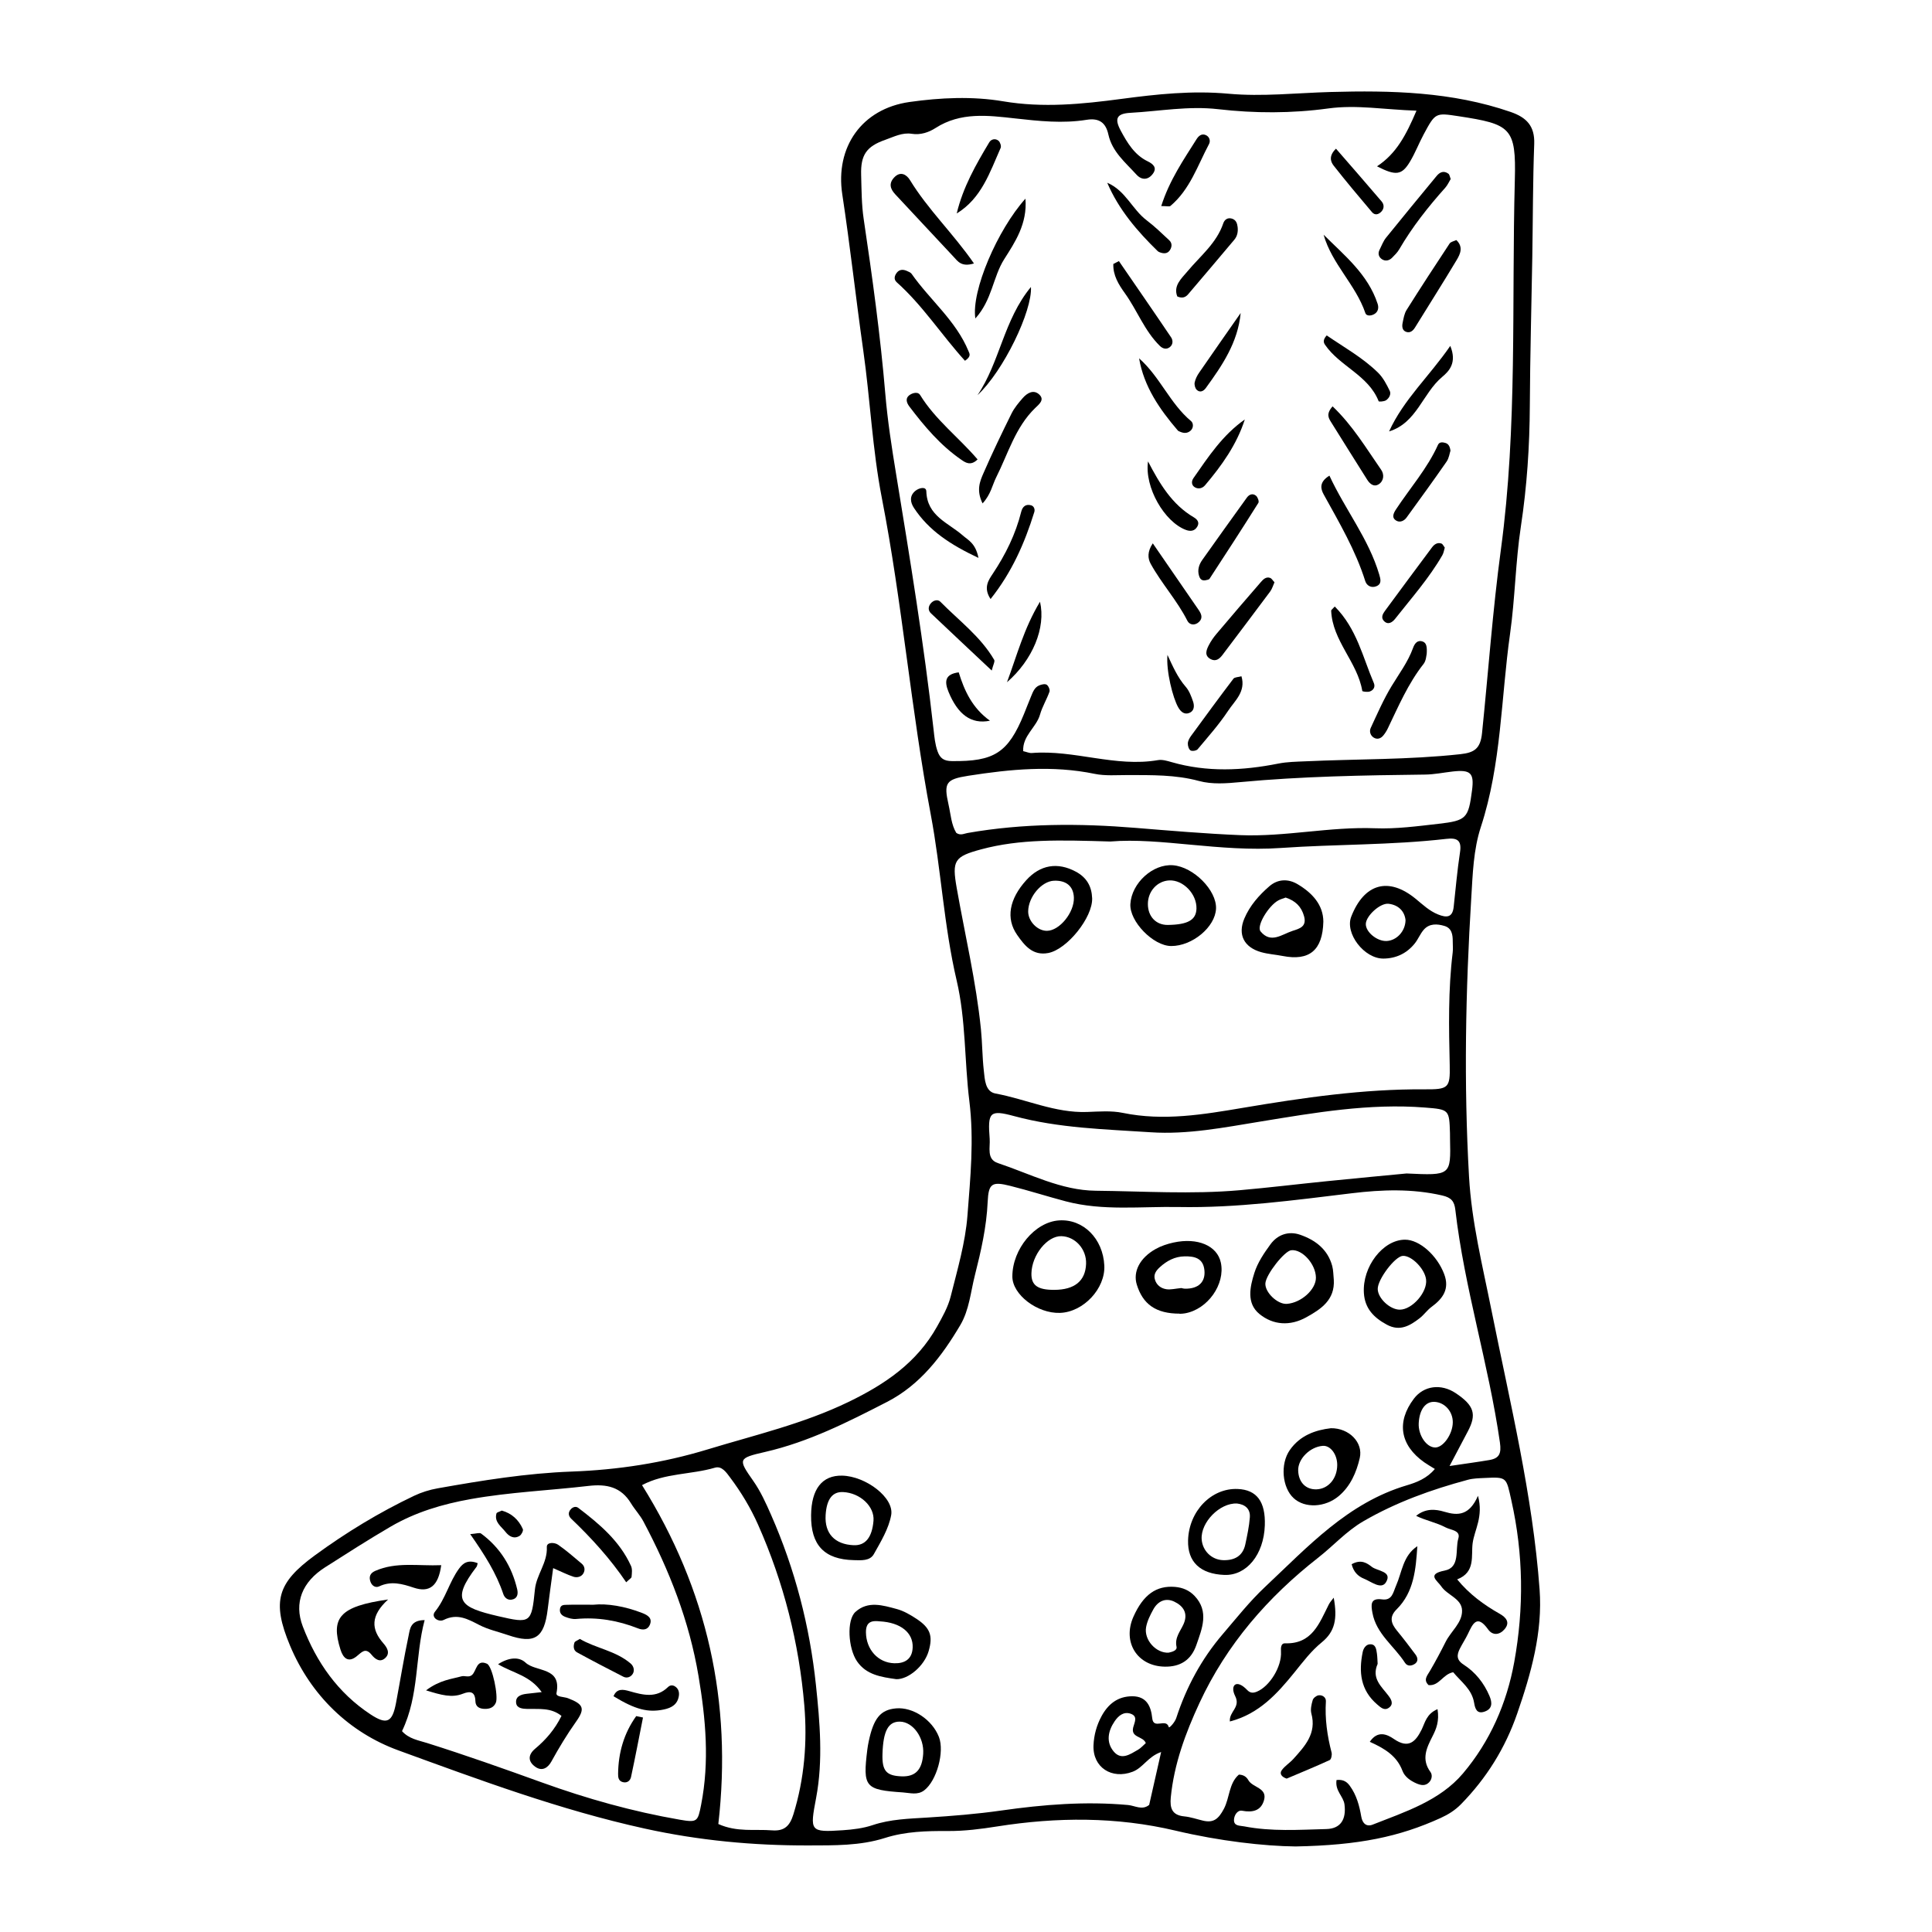 <?xml version="1.0" encoding="UTF-8"?>
<!-- The Best Svg Icon site in the world: iconSvg.co, Visit us! https://iconsvg.co -->
<svg fill="#000000" width="800px" height="800px" version="1.1" viewBox="144 144 512 512" xmlns="http://www.w3.org/2000/svg">
 <g>
  <path d="m487.34 633.33c-8.285-0.086-20.113-1.418-31.801-4.188-15.656-3.707-31.438-3.617-47.246-1.121-4.352 0.688-8.684 1.246-13.102 1.219-5.613-0.035-11.227 0.109-16.648 1.832-6.625 2.102-13.441 1.969-20.277 1.988-14.637 0.043-29.066-1.312-43.406-4.469-22.406-4.93-43.859-12.918-65.281-20.723-12.984-4.731-23.18-14.551-28.707-27.738-4.945-11.801-3.301-16.723 6.562-23.938 8.266-6.047 17.031-11.379 26.301-15.789 1.957-0.93 4.109-1.602 6.242-1.98 11.773-2.09 23.559-4.008 35.559-4.445 12.203-0.445 24.242-2.293 35.953-5.859 12.566-3.828 25.367-6.785 37.355-12.582 9.73-4.703 18.148-10.422 23.488-19.988 1.418-2.543 2.91-5.176 3.606-7.957 1.773-7.094 3.894-14.234 4.449-21.465 0.773-10.055 1.777-20.062 0.5-30.355-1.312-10.586-0.898-21.434-3.359-31.926-3.402-14.516-4.121-29.445-6.871-44.02-5.25-27.805-7.539-56.043-12.949-83.805-2.527-12.965-3.086-26.172-4.938-39.188-1.957-13.762-3.461-27.582-5.555-41.324-1.91-12.535 5.176-22.688 17.812-24.48 8.215-1.164 16.695-1.555 24.809-0.184 10.609 1.793 20.949 0.75 31.332-0.633 9.453-1.258 18.77-2.258 28.402-1.375 8.93 0.816 18.004-0.203 27.008-0.457 16.074-0.449 32.219-0.078 47.75 5.285 4.215 1.453 6.434 3.719 6.258 8.484-0.371 9.961-0.344 19.934-0.508 29.902-0.219 13.145-0.59 26.289-0.656 39.434-0.055 10.75-0.754 21.391-2.375 32.055-1.426 9.383-1.527 18.953-2.859 28.391-2.414 17.098-2.285 34.559-7.742 51.219-1.984 6.062-2.152 12.465-2.543 18.812-1.512 24.609-1.992 49.207-0.594 73.848 0.684 12.027 3.582 23.605 5.926 35.312 4.93 24.59 10.938 49.023 12.777 74.113 0.828 11.301-2.246 22.234-5.949 32.914-3.164 9.129-8.109 17.062-14.863 23.969-1.609 1.645-3.43 2.762-5.391 3.656-10.949 4.988-21.648 7.238-38.469 7.555zm32.039-460c-8.398-0.266-15.859-1.621-23.359-0.59-9.734 1.332-19.531 1.309-29.164 0.199-7.941-0.914-15.551 0.535-23.297 0.961-3.684 0.203-4.254 1.566-2.547 4.734 1.738 3.231 3.644 6.426 7.121 8.109 1.59 0.77 2.527 1.762 1.387 3.309-1.195 1.625-2.906 1.812-4.359 0.211-2.918-3.219-6.414-6.023-7.43-10.617-0.668-3.035-2.328-4.453-5.785-3.894-6.309 1.02-12.617 0.336-18.957-0.371-7.141-0.793-14.402-1.742-21.074 2.551-1.754 1.129-3.953 1.898-6.281 1.527-2.539-0.402-4.785 0.812-7.055 1.605-4.973 1.738-6.519 4.031-6.367 9.277 0.113 3.898 0.102 7.836 0.672 11.676 2.293 15.414 4.426 30.836 5.734 46.375 0.594 7.039 1.68 14.047 2.824 21.023 3.703 22.602 7.418 45.195 9.969 67.965 0.219 1.945 0.383 3.848 1.051 5.723 0.672 1.887 1.707 2.57 3.766 2.594 11.246 0.145 14.934-2.188 19.137-12.469 0.645-1.574 1.25-3.168 1.902-4.738 0.465-1.125 0.906-2.332 2.121-2.844 0.609-0.258 1.527-0.477 1.988-0.191 0.473 0.293 0.926 1.344 0.75 1.84-0.723 2.059-1.914 3.969-2.504 6.059-0.969 3.438-4.703 5.637-4.461 9.711 0.914 0.207 1.621 0.547 2.293 0.492 11.227-0.902 22.133 3.832 33.426 1.883 1.137-0.195 2.434 0.195 3.598 0.531 9.391 2.707 18.812 2.269 28.262 0.391 2.398-0.477 4.824-0.496 7.266-0.609 13.645-0.633 27.324-0.391 40.938-1.879 3.731-0.406 5.379-1.41 5.809-5.586 1.668-16.23 2.82-32.547 5.004-48.688 4.406-32.555 2.82-65.258 3.688-97.891 0.371-13.879-1.066-14.801-14.926-16.914-6.106-0.93-6.133-0.945-9.25 4.856-1.266 2.359-2.227 4.891-3.602 7.18-2.156 3.598-3.719 3.832-8.742 1.246 5.086-3.34 7.676-8.207 10.457-14.746zm8.766 359.18c4.301-0.641 7.426-1.055 10.531-1.582 2.664-0.449 3.234-1.727 2.82-4.633-2.969-20.758-9.406-40.844-11.82-61.695-0.258-2.234-1.07-3.234-3.465-3.785-7.988-1.84-15.965-1.559-23.973-0.59-15.242 1.84-30.48 3.934-45.867 3.648-9.969-0.188-20.047 1.094-29.891-1.496-4.941-1.301-9.809-2.871-14.762-4.109-4.828-1.211-5.754-0.668-5.977 4.238-0.297 6.648-1.766 13.066-3.383 19.434-1.129 4.441-1.488 9.188-3.871 13.223-4.887 8.266-10.676 15.867-19.402 20.352-10.379 5.34-20.809 10.629-32.344 13.27-7.168 1.641-7.184 1.883-3.152 7.621 1.984 2.828 3.371 5.91 4.75 9.043 6.336 14.398 10.246 29.5 11.887 45.059 1.043 9.895 1.926 19.98 0.062 29.898-1.68 8.926-1.723 9.203 7.066 8.625 2.66-0.176 5.402-0.512 7.91-1.355 4.727-1.586 9.625-1.699 14.461-2.004 6.578-0.414 13.113-0.934 19.652-1.867 11.125-1.59 22.309-2.481 33.574-1.457 1.812 0.164 3.734 1.488 5.59-0.035 1.012-4.469 2.019-8.926 3.168-14.008-3.504 1.199-4.769 4.164-7.543 5.223-5.508 2.109-10.625-1.125-10.379-7.012 0.113-2.711 0.836-5.324 2.129-7.707 1.738-3.203 4.293-5.277 8.152-5.281 3.898-0.004 4.973 2.82 5.281 5.816 0.324 3.133 3.684-0.152 4.387 2.359 0.109 0.391 1.609-1.273 1.977-2.394 2.672-8.207 6.695-15.676 12.316-22.238 3.644-4.254 7.144-8.691 11.215-12.512 11.32-10.625 21.918-22.305 37.609-26.945 2.559-0.758 5.348-1.84 7.391-4.324-1.164-0.727-2.008-1.199-2.797-1.758-6.422-4.531-7.426-10.688-2.758-16.859 2.621-3.465 7.199-4.074 11.094-1.469 4.883 3.262 5.613 5.602 3.188 10.152-1.488 2.781-2.945 5.574-4.828 9.156zm-89.879-165.5c-13.453-0.406-23.938-0.695-34.227 2.07-7.156 1.926-7.789 2.941-6.496 10.27 2.195 12.457 5.141 24.793 6.414 37.406 0.367 3.633 0.352 7.305 0.758 10.934 0.266 2.371 0.348 5.598 3.109 6.106 8.113 1.5 15.777 5.191 24.258 4.887 3.16-0.113 6.434-0.387 9.48 0.242 10.797 2.223 21.336 0.43 31.926-1.355 15.883-2.676 31.809-4.996 47.98-4.887 6.367 0.043 6.863-0.324 6.723-6.414-0.234-9.961-0.426-19.91 0.785-29.832 0.117-0.961 0.012-1.949 0.016-2.926 0.012-1.793-0.234-3.555-2.231-4.137-1.91-0.559-3.965-0.684-5.445 1.004-0.949 1.082-1.484 2.519-2.391 3.648-2.106 2.621-4.934 3.977-8.277 4.008-5.133 0.051-10.277-6.691-8.562-11.102 3.422-8.797 9.883-10.629 17.062-4.754 1.891 1.547 3.629 3.234 5.957 4.164 2.191 0.875 3.816 0.906 4.133-1.996 0.531-4.848 0.949-9.711 1.684-14.527 0.488-3.211-0.84-3.832-3.648-3.508-14.559 1.684-29.227 1.391-43.82 2.41-16.129 1.133-32.039-2.824-45.188-1.711zm-187.73 235.76c1.852 2.062 4.352 2.426 6.633 3.144 10.219 3.219 20.336 6.805 30.383 10.434 11.984 4.328 24.078 7.723 36.574 9.887 4.668 0.809 4.805 0.523 5.68-3.969 2.231-11.43 1.234-22.641-0.688-34.074-2.461-14.641-7.738-28.051-14.613-40.996-0.902-1.699-2.277-3.141-3.281-4.793-2.637-4.344-6.438-5.184-11.262-4.621-10.395 1.215-20.852 1.641-31.207 3.488-7.543 1.344-14.664 3.477-21.234 7.305-5.887 3.434-11.629 7.121-17.379 10.785-6.016 3.832-8.32 9.344-5.898 15.672 3.633 9.492 9.312 17.613 17.957 23.301 4.316 2.836 5.777 2.121 6.746-3.027 1.125-5.977 2.094-11.98 3.352-17.926 0.352-1.668 0.457-4.027 4.234-4.035-2.59 9.707-1.383 19.828-5.996 29.426zm247.66 12.949c1.883-0.203 2.809 0.562 3.531 1.559 1.766 2.426 2.527 5.25 3.023 8.156 0.305 1.785 1.367 2.762 3.027 2.109 8.617-3.394 17.801-6.328 23.922-13.562 7.141-8.441 11.602-18.543 13.59-29.523 2.59-14.293 2.441-28.543-0.754-42.785-1.391-6.207-1.086-6.293-7.156-5.992-1.457 0.074-2.961 0.094-4.356 0.469-9.656 2.598-18.992 5.934-27.715 10.996-4.523 2.625-7.898 6.465-11.914 9.605-13.406 10.484-24.324 23.039-31.523 38.555-3.688 7.949-6.734 16.16-7.602 25.016-0.277 2.844 0.309 4.731 3.578 5.039 1.68 0.16 3.32 0.742 4.977 1.133 2.816 0.668 4.117-0.508 5.504-3.109 1.578-2.973 1.305-6.773 3.988-9.094 1.242 0.047 2.004 0.582 2.508 1.473 1.125 2 5.074 1.996 4.156 5.293-0.781 2.801-3.004 3.34-5.809 2.809-1.27-0.242-2.148 1.277-2.156 2.465-0.012 1.637 1.555 1.457 2.695 1.676 7.227 1.406 14.52 0.906 21.793 0.711 3.762-0.098 5.305-2.531 4.801-6.512-0.281-2.191-2.559-3.586-2.109-6.484zm-163.83 11.664c4.973 2.231 9.66 1.316 14.23 1.68 3.356 0.266 4.738-1.266 5.66-4.242 2.93-9.449 3.707-19.27 2.894-28.883-1.395-16.527-5.461-32.566-12.238-47.84-1.992-4.492-4.484-8.621-7.406-12.52-1.012-1.352-2.203-3.168-4.055-2.621-6.32 1.859-13.27 1.395-19.309 4.617 17.371 27.836 23.922 57.562 20.223 89.809zm182.39-172.4c11.742 0.551 11.742 0.551 11.516-9.215-0.012-0.488 0.004-0.977-0.012-1.465-0.195-6.234-0.191-6.285-6.652-6.793-14.73-1.16-29.191 1.363-43.594 3.715-9.648 1.574-19.289 3.484-29.023 2.84-12.125-0.805-24.34-1.07-36.246-4.289-6.508-1.758-7.016-1.02-6.469 6.035 0.176 2.254-0.891 5.391 2.16 6.41 8.527 2.848 16.766 7.242 25.922 7.336 12.684 0.129 25.387 0.977 38.062-0.129 7.766-0.676 15.512-1.625 23.27-2.406 7.738-0.785 15.484-1.504 21.066-2.039zm-119.33-90.258c1.125 0.766 2.027 0.195 2.961 0.031 14.773-2.594 29.621-2.574 44.52-1.363 9.23 0.75 18.461 1.543 27.711 1.926 11.969 0.496 23.785-2.281 35.801-1.82 5.574 0.215 11.215-0.547 16.785-1.18 7.449-0.848 7.934-1.477 8.898-8.863 0.605-4.609-0.363-5.543-5.16-4.996-2.418 0.277-4.836 0.781-7.258 0.809-16.359 0.195-32.715 0.469-49.02 2-3.66 0.344-7.422 0.645-10.945-0.309-6.234-1.684-12.531-1.543-18.859-1.562-2.926-0.008-5.941 0.262-8.766-0.32-11.219-2.32-22.348-1.23-33.461 0.504-5.996 0.938-6.562 1.883-5.258 7.656 0.582 2.57 0.715 5.297 2.051 7.488zm122.55 156.4c-0.18 3.207 2.051 6.492 4.398 6.477 2.121-0.016 4.586-3.543 4.629-6.625 0.043-2.848-2.051-5.269-4.731-5.465-2.445-0.18-4.09 1.965-4.297 5.613zm-3.496-133.31c-0.27-2.309-1.828-3.977-4.469-4.305-2.234-0.277-5.949 3.164-6.055 5.289-0.105 2.148 2.953 4.691 5.508 4.578 2.621-0.117 4.984-2.543 5.016-5.562zm-68.828 218.12c-0.742-1.902-4.019-1.363-3.344-4.152 0.312-1.289 1.355-2.949-0.695-3.637-1.863-0.625-3.25 0.578-4.223 2.012-1.75 2.574-2.328 5.496-0.262 7.992 2.023 2.445 4.379 0.746 6.441-0.438 0.793-0.453 1.418-1.199 2.082-1.777z"/>
  <path d="m522.09 317.29c-0.113 0.402-0.141 1.789-0.824 2.652-4.106 5.203-6.664 11.238-9.5 17.133-0.312 0.648-0.711 1.27-1.164 1.824-0.672 0.828-1.609 1.148-2.543 0.578-0.922-0.562-1.215-1.68-0.805-2.562 1.734-3.731 3.383-7.535 5.508-11.047 2.004-3.316 4.356-6.418 5.691-10.105 0.445-1.23 1.18-2.269 2.625-1.73 0.973 0.367 1.133 1.457 1.012 3.258z"/>
  <path d="m402.11 213.82c-3.352 1.023-4.309-0.609-5.426-1.797-5.152-5.481-10.262-11.004-15.402-16.492-1.332-1.422-1.816-2.875-0.352-4.465 1.711-1.855 3.359-0.758 4.227 0.664 4.762 7.812 11.477 14.168 16.953 22.09z"/>
  <path d="m496.31 270.05c4.195 9.055 10.414 16.754 13.207 26.223 0.359 1.219 0.707 2.481-0.754 3.082-1.305 0.539-2.555-0.094-2.957-1.359-2.578-8.184-6.902-15.504-11.008-22.949-0.77-1.402-1.336-3.258 1.512-4.996z"/>
  <path d="m404.39 277.41c-1.699-3.457-0.723-5.816 0.219-7.973 2.332-5.348 4.859-10.609 7.449-15.836 0.742-1.5 1.871-2.844 2.981-4.117 1.199-1.375 2.914-2.352 4.422-0.887 1.438 1.398-0.164 2.594-1.148 3.551-5.246 5.098-7.148 12.066-10.301 18.328-1.047 2.07-1.402 4.512-3.621 6.934z"/>
  <path d="m528.45 191.44c-0.434 0.703-0.82 1.617-1.449 2.316-4.547 5.086-8.754 10.418-12.199 16.332-0.48 0.828-1.207 1.527-1.887 2.219-0.754 0.77-1.77 0.973-2.644 0.418-0.863-0.547-1.195-1.492-0.676-2.519 0.547-1.082 0.969-2.277 1.719-3.207 4.422-5.488 8.914-10.918 13.395-16.355 0.859-1.043 1.922-1.496 3.129-0.613 0.312 0.219 0.363 0.793 0.613 1.41z"/>
  <path d="m402.48 228.39c-1.117-7.289 5.852-23.48 13.273-31.742 0.539 6.664-2.781 11.555-5.633 16.047-2.981 4.695-3.191 10.812-7.641 15.695z"/>
  <path d="m463.32 297.81c-1 0.09-1.367-0.562-1.57-1.246-0.453-1.504-0.012-2.93 0.836-4.133 3.906-5.539 7.879-11.035 11.836-16.543 0.652-0.91 1.598-1.211 2.445-0.504 0.445 0.371 0.852 1.5 0.621 1.871-4.242 6.75-8.578 13.441-12.941 20.113-0.203 0.312-0.859 0.32-1.227 0.441z"/>
  <path d="m399.73 239.61c-6.195-6.82-11.191-14.648-18.07-20.793-0.902-0.805-0.594-1.805 0.039-2.59 0.695-0.863 1.684-0.859 2.644-0.422 0.441 0.199 0.977 0.391 1.234 0.754 4.875 6.965 11.789 12.434 15.102 20.535 0.246 0.613 0.801 1.324-0.949 2.516z"/>
  <path d="m529.95 207.62c1.934 1.859 1.004 3.742 0.066 5.312-3.59 6.008-7.359 11.906-11.027 17.867-0.574 0.93-1.34 1.496-2.34 1.148-1.066-0.371-1.141-1.457-0.938-2.402 0.246-1.164 0.438-2.438 1.055-3.414 3.719-5.906 7.531-11.758 11.383-17.578 0.324-0.5 1.191-0.637 1.801-0.934z"/>
  <path d="m403.07 265.75c-1.875 1.867-3.34 0.762-4.367 0.051-5.465-3.769-9.711-8.793-13.688-14.043-0.723-0.953-1.254-2.219 0.133-3.137 0.832-0.551 2.156-0.816 2.672 0.023 4.047 6.609 10.316 11.32 15.25 17.105z"/>
  <path d="m455.99 222.56c-1.109-2.867 1.117-4.754 2.731-6.684 3.394-4.059 7.676-7.422 9.461-12.699 0.309-0.914 1.098-1.586 2.266-1.246 1.109 0.324 1.422 1.258 1.535 2.223 0.145 1.227-0.059 2.414-0.902 3.41-4.062 4.809-8.109 9.629-12.199 14.41-0.625 0.727-1.48 1.223-2.891 0.586z"/>
  <path d="m481.75 298.31c-0.348 0.758-0.602 1.715-1.148 2.453-4.18 5.629-8.422 11.215-12.641 16.812-0.781 1.035-1.746 1.797-3.059 1.133-1.805-0.91-1.238-2.398-0.566-3.707 0.547-1.066 1.25-2.078 2.023-2.996 3.898-4.613 7.824-9.203 11.789-13.758 0.609-0.699 1.367-1.496 2.481-1.086 0.375 0.141 0.621 0.621 1.121 1.148z"/>
  <path d="m526.88 289.13c-0.199 0.641-0.289 1.398-0.641 2.004-3.516 6.094-8.18 11.348-12.504 16.844-0.695 0.883-1.883 1.812-3.039 0.523-0.742-0.828-0.289-1.773 0.316-2.594 4.16-5.625 8.297-11.266 12.496-16.863 0.566-0.758 1.434-1.391 2.5-0.992 0.348 0.133 0.551 0.664 0.871 1.078z"/>
  <path d="m497.15 251.69c5.348 5.098 8.91 11.117 12.871 16.809 0.875 1.258 0.719 3-0.703 3.875-1.18 0.727-2.262-0.074-2.981-1.219-3.215-5.129-6.461-10.238-9.648-15.387-0.621-1.004-1.285-2.121 0.461-4.078z"/>
  <path d="m440.52 213.19c4.621 6.727 9.27 13.438 13.832 20.207 0.52 0.77 0.57 1.93-0.387 2.633-0.922 0.68-1.883 0.332-2.598-0.367-4.062-3.984-5.992-9.402-9.25-13.938-1.664-2.312-3.191-4.781-3.07-7.773 0.488-0.254 0.98-0.508 1.473-0.762z"/>
  <path d="m495.59 232.89c4.566 3.133 9.535 5.879 13.605 9.871 1.34 1.312 2.277 3.117 3.109 4.84 0.406 0.844-0.176 1.969-1.027 2.496-0.52 0.32-1.852 0.402-1.918 0.234-2.734-6.93-10.312-9.23-14.227-14.988-0.41-0.602-0.551-1.328 0.457-2.453z"/>
  <path d="m473 323.22c1.207 4.086-1.777 6.488-3.523 9.129-2.387 3.609-5.301 6.883-8.09 10.215-0.328 0.391-1.477 0.57-1.883 0.305-0.469-0.309-0.746-1.238-0.715-1.875 0.031-0.668 0.43-1.391 0.844-1.961 3.707-5.082 7.43-10.152 11.23-15.16 0.332-0.441 1.281-0.41 2.137-0.652z"/>
  <path d="m512.12 258.33c3.871-8.477 10.621-14.547 16.219-22.664 1.844 4.488-0.352 6.719-2.144 8.219-5.195 4.356-6.727 12.188-14.074 14.445z"/>
  <path d="m494.77 206.2c5.566 5.539 11.75 10.5 14.312 18.301 0.34 1.035 0.152 2.004-0.676 2.606-0.805 0.582-2.246 0.812-2.574-0.152-2.551-7.512-8.867-12.992-11.062-20.754z"/>
  <path d="m403.05 248.72c5.953-8.789 6.926-19.926 14.16-28.668 0.391 6.316-7.234 22.219-14.16 28.668z"/>
  <path d="m528.39 263.43c-0.227 0.664-0.379 1.965-1.035 2.91-3.465 5-7.047 9.918-10.621 14.84-0.609 0.84-1.68 1.32-2.574 0.863-1.508-0.77-0.867-2.051-0.203-3.059 3.738-5.68 8.297-10.816 11.125-17.098 0.352-0.781 1.18-0.73 1.902-0.523 0.742 0.215 1.223 0.719 1.406 2.066z"/>
  <path d="m497.73 304.73c5.859 5.902 7.406 13.434 10.34 20.258 0.461 1.07-0.094 1.938-1.086 2.273-0.598 0.199-1.934 0.02-1.961-0.148-1.281-7.676-7.934-13.27-8.246-21.289-0.012-0.172 0.289-0.352 0.953-1.094z"/>
  <path d="m445.87 238.96c5.582 4.941 8.168 11.965 13.789 16.652 0.598 0.5 0.73 1.789-0.207 2.574-0.832 0.695-1.754 0.645-2.691 0.238-0.223-0.094-0.484-0.176-0.633-0.348-4.836-5.633-8.977-11.637-10.258-19.117z"/>
  <path d="m406.51 302.75c-2.004-3.027-0.504-5.066 0.578-6.691 3.402-5.106 6.059-10.488 7.547-16.445 0.348-1.387 1.234-2.109 2.644-1.695 0.719 0.211 1.047 1.039 0.824 1.77-2.547 8.219-5.957 15.98-11.594 23.062z"/>
  <path d="m472.79 226.96c-0.75 7.836-4.91 13.918-9.254 19.898-0.609 0.836-1.574 1.273-2.414 0.426-0.418-0.422-0.645-1.336-0.52-1.934 0.191-0.914 0.652-1.82 1.191-2.598 3.633-5.285 7.324-10.535 10.996-15.793z"/>
  <path d="m473.89 255.16c-2.148 6.672-6.106 12.207-10.539 17.441-0.672 0.793-1.691 1.066-2.613 0.586-1.047-0.547-1.027-1.664-0.469-2.465 3.934-5.641 7.707-11.418 13.621-15.562z"/>
  <path d="m449.5 287.99c4.316 6.269 8.223 11.941 12.125 17.609 0.719 1.047 1.238 2.152 0.125 3.215-1.086 1.039-2.516 0.824-3.078-0.297-2.719-5.387-6.836-9.852-9.723-15.094-0.797-1.441-0.922-3.234 0.551-5.434z"/>
  <path d="m397.54 200.57c1.664-6.973 5.082-12.945 8.621-18.848 0.527-0.879 1.656-1.109 2.473-0.406 0.43 0.371 0.762 1.41 0.547 1.887-2.863 6.453-5.07 13.363-11.641 17.367z"/>
  <path d="m451.74 198.61c2.203-6.902 5.914-12.25 9.359-17.727 0.52-0.824 1.309-1.551 2.394-1.109 1.059 0.43 1.352 1.57 0.91 2.398-3.031 5.707-5.051 12.059-10.234 16.41-0.258 0.219-0.875 0.027-2.43 0.027z"/>
  <path d="m437.43 192.43c4.891 2.094 6.602 7.059 10.477 9.98 2.113 1.59 4.016 3.465 5.957 5.269 0.816 0.758 0.727 1.777 0.16 2.633-0.617 0.938-1.586 0.941-2.566 0.59-0.227-0.082-0.473-0.176-0.641-0.336-5.449-5.316-10.359-11.035-13.387-18.137z"/>
  <path d="m403.3 291.85c-7.469-3.523-13.121-7.231-17.066-13.199-0.98-1.48-1.309-3.199 0.34-4.562 0.984-0.816 2.871-1.25 2.91 0.109 0.195 6.586 5.844 8.336 9.688 11.723 1.402 1.234 3.363 2.023 4.129 5.93z"/>
  <path d="m498.05 183.4c4.047 4.664 8.117 9.305 12.113 14.008 0.648 0.762 0.707 1.816-0.066 2.652-0.75 0.812-1.746 1.059-2.5 0.168-3.445-4.066-6.879-8.148-10.168-12.34-0.879-1.121-1.273-2.656 0.621-4.488z"/>
  <path d="m448.24 266.28c3.086 5.922 6.32 11.398 12.129 14.816 0.785 0.461 1.586 1.242 0.977 2.371-0.688 1.27-1.812 1.434-3.059 0.969-5.68-2.098-11.027-11.273-10.047-18.156z"/>
  <path d="m406.82 321.7c-5.637-5.301-10.891-10.211-16.102-15.164-0.789-0.75-0.766-1.754-0.078-2.602 0.691-0.855 1.867-1.18 2.566-0.469 4.91 4.992 10.66 9.223 14.266 15.402 0.246 0.43-0.277 1.309-0.652 2.832z"/>
  <path d="m410.86 324.8c2.621-7.008 4.438-14.168 8.75-21.336 1.609 6.887-1.953 15.434-8.75 21.336z"/>
  <path d="m398.07 322.18c1.512 4.922 3.625 9.484 8.277 12.816-5.031 1.027-8.543-1.715-10.98-7.652-1.164-2.832-0.875-4.703 2.703-5.164z"/>
  <path d="m453.39 317.56c1.387 2.969 2.66 5.953 4.863 8.48 0.914 1.047 1.445 2.496 1.91 3.844 0.395 1.145 0.363 2.523-0.992 3.055-1.293 0.508-2.231-0.289-2.902-1.438-1.48-2.539-3.266-9.773-2.879-13.941z"/>
  <path d="m424.89 491.93c-6.016 0.191-12.609-4.852-12.605-9.641 0.004-7.289 5.996-14.473 12.406-14.871 6.394-0.398 11.617 4.824 11.965 11.965 0.297 6.113-5.551 12.348-11.766 12.547zm-1.484-6.102c5.394-0.023 8.254-2.371 8.418-6.902 0.141-3.875-2.859-7.231-6.547-7.328-3.742-0.098-7.832 4.988-7.938 9.863-0.066 3.16 1.641 4.387 6.066 4.367z"/>
  <path d="m497.47 483.15c0.32 5.359-3.391 7.785-7.309 9.953-4.269 2.363-8.75 2.086-12.387-0.871-3.516-2.859-2.512-7.215-1.355-10.891 0.855-2.723 2.566-5.262 4.281-7.602 1.891-2.578 4.801-3.562 7.828-2.523 4.047 1.395 7.348 3.875 8.531 8.305 0.309 1.168 0.281 2.418 0.41 3.629zm-4.738-0.578c-0.047-3.59-3.629-7.562-6.539-7.25-1.809 0.195-6.676 6.41-6.852 8.754-0.18 2.375 3.211 5.633 5.684 5.461 3.809-0.266 7.75-3.828 7.707-6.965z"/>
  <path d="m456.71 492.13c-6.496 0.031-9.855-2.586-11.441-7.668-1.07-3.426 0.766-7.09 4.973-9.453 1.445-0.812 3.102-1.363 4.734-1.719 6.43-1.402 11.605 0.84 12.559 5.316 1.219 5.723-3.488 12.402-9.52 13.445-0.941 0.164-1.926 0.105-1.305 0.078zm0.371-6.785c0.039 0.008 0.512 0.164 0.988 0.172 3.527 0.047 5.453-1.773 5.109-4.949-0.348-3.18-2.652-3.672-5.285-3.621-2.562 0.051-4.664 1.18-6.5 2.848-0.906 0.824-1.707 1.812-1.371 3.148 0.391 1.559 1.59 2.488 3.074 2.711 1.141 0.176 2.367-0.16 3.984-0.309z"/>
  <path d="m516.35 472.53c3.832-0.008 8.512 4.168 10.379 9.137 1.484 3.945-0.355 6.473-3.363 8.68-1.16 0.852-2.012 2.121-3.156 3.004-2.574 1.98-5.223 3.566-8.668 1.711-3.426-1.844-5.836-4.258-6.098-8.379-0.445-6.981 5.035-14.141 10.906-14.152zm-0.602 4.289c-2.062 0.125-6.688 6.246-6.637 8.793 0.047 2.477 3.281 5.484 5.871 5.465 3.297-0.027 7.34-4.676 6.945-7.988-0.336-2.84-3.856-6.41-6.18-6.269z"/>
  <path d="m367.2 535.06c6.223 0.145 13.801 5.832 12.973 10.449-0.652 3.613-2.746 7.043-4.59 10.34-1.043 1.867-3.379 1.648-5.312 1.605-7.816-0.176-11.414-3.984-11.324-11.91 0.078-6.969 2.945-10.605 8.254-10.484zm-4.402 10.488c-0.289 4.832 2.406 7.727 7.41 7.949 3.125 0.141 4.906-2.047 5.277-6.477 0.316-3.773-3.5-7.383-8.047-7.606-2.844-0.145-4.387 1.898-4.641 6.133z"/>
  <path d="m383.29 619.01c-10.066-0.676-10.672-1.398-9.441-11.344 0.09-0.727 0.215-1.449 0.367-2.164 1.301-6.172 3.133-8.391 7.215-8.762 4.492-0.41 9.609 2.992 11.391 7.57 1.531 3.938-0.578 11.613-3.887 14.141-1.766 1.352-3.731 0.688-5.644 0.559zm-5.422-10.215c-0.141 4.488 0.984 5.812 5.074 5.957 3.648 0.129 5.43-1.723 5.715-5.957 0.293-4.328-2.723-8.496-6.176-8.543-3.078-0.039-4.422 2.453-4.613 8.543z"/>
  <path d="m479.19 548.24c-0.262 7.754-4.84 13.359-10.719 13.133-6.402-0.25-9.773-3.457-9.621-9.156 0.207-7.738 6.176-13.918 13.156-13.621 5.051 0.207 7.398 3.363 7.184 9.645zm-7.371-5.797c-4.582-0.207-9.652 5.008-9.367 9.457 0.191 3.012 2.582 5.453 5.664 5.559 2.953 0.098 5.238-1.031 5.906-4.188 0.5-2.359 1.012-4.738 1.199-7.133 0.18-2.356-1.348-3.461-3.402-3.695z"/>
  <path d="m381.55 589c-4.09-0.574-7.973-1.156-10.422-4.719-2.375-3.457-2.781-10.961-0.441-13.094 3.328-3.027 7.289-1.762 10.988-0.77 1.828 0.492 3.566 1.52 5.172 2.57 3.707 2.43 4.43 4.547 3.246 8.598-1.141 3.91-5.363 7.481-8.543 7.414zm-4.426-15.328c-2.031-0.234-3.668 0.047-3.641 2.906 0.043 4.477 3.141 8.09 7.543 8.203 2.691 0.07 4.711-1.043 4.84-4.164 0.164-3.938-3.191-6.656-8.742-6.945z"/>
  <path d="m496.71 522.49c4.797-0.059 8.602 3.777 7.637 7.918-0.871 3.742-2.426 7.394-5.5 10.012-3.664 3.121-9.047 3.332-12.004 0.621-3.066-2.812-3.625-9.051-1.027-12.766 2.715-3.887 6.766-5.301 10.895-5.785zm1.668 9.754c0.012-2.832-1.816-5.242-3.848-5.078-3.394 0.277-6.578 3.473-6.5 6.519 0.078 3.125 2.027 5.117 4.891 5.004 3.121-0.121 5.441-2.867 5.457-6.445z"/>
  <path d="m452.66 585.68c-7.289-0.125-11.281-6.504-8.289-13.234 2.609-5.867 6.09-8.301 10.996-7.902 2.07 0.168 3.816 0.93 5.191 2.371 3.961 4.152 1.973 8.734 0.488 13.035-1.41 4.082-4.359 5.801-8.387 5.731zm1.027-3.703c0.957-0.215 2.316-0.562 2.102-1.57-0.523-2.469 1.035-4.106 1.879-6.031 1.266-2.887-0.125-4.816-2.5-5.938-2.277-1.074-4.328-0.117-5.531 2.074-0.812 1.477-1.613 3.066-1.91 4.695-0.609 3.394 2.664 6.945 5.961 6.769z"/>
  <path d="m433.43 382.04c0.172 5.082-6.629 13.559-11.625 14.516-4.133 0.789-6.297-2-8.246-4.785-3.059-4.375-2.098-9.527 2.41-14.512 3.715-4.106 8.32-4.84 13.121-2.269 2.875 1.535 4.223 3.875 4.34 7.051zm-4.84-0.141c-0.094-3.008-2-4.633-5.273-4.5-3.293 0.133-6.777 4.254-6.84 8.098-0.043 2.617 2.449 5.207 4.984 5.18 3.328-0.035 7.25-4.863 7.129-8.777z"/>
  <path d="m494.7 388.23c-0.176 7.656-3.746 10.488-10.773 9.113-1.898-0.371-3.863-0.488-5.715-1.012-4.547-1.289-6.254-4.648-4.445-8.918 1.441-3.398 3.875-6.172 6.637-8.555 2.242-1.938 4.992-2.016 7.481-0.531 3.914 2.328 6.789 5.488 6.816 9.902zm-9.988-6.367c-0.602 0.227-1.301 0.406-1.914 0.738-2.641 1.426-5.894 6.812-4.738 8.227 2.723 3.332 5.656 0.781 8.473-0.133 1.84-0.598 3.816-1.09 3.062-3.863-0.695-2.57-2.309-4.129-4.883-4.969z"/>
  <path d="m466.26 384.81c-0.207 4.856-6.281 9.918-11.879 9.898-4.769-0.016-11.098-6.535-10.82-11.148 0.336-5.559 5.977-10.68 11.301-10.258 5.441 0.43 11.605 6.656 11.398 11.508zm-12.77 4.309c5.301-0.07 7.492-1.312 7.586-4.301 0.121-3.883-3.516-7.672-7.203-7.5-3.199 0.148-5.68 2.891-5.672 6.273 0.004 3.301 2.176 5.57 5.289 5.527z"/>
  <path d="m270.59 558.26c-0.141 0.48-0.152 0.762-0.289 0.941-6.941 9.047-4.277 10.781 5.699 13.098 8.602 1.996 8.867 1.879 9.754-7.019 0.398-4.016 3.367-7.109 3.16-11.301-0.066-1.34 2.035-1.27 2.996-0.605 2.184 1.516 4.191 3.289 6.238 5 0.855 0.715 0.953 1.758 0.43 2.625-0.547 0.902-1.668 1.152-2.594 0.855-1.574-0.508-3.062-1.277-5.391-2.285-0.523 3.906-1.027 7.414-1.453 10.93-0.922 7.598-3.445 9.246-10.523 6.816-2.535-0.871-5.215-1.449-7.574-2.664-3.07-1.578-5.832-3.16-9.461-1.352-1.371 0.684-3.492-0.723-2.305-2.191 2.828-3.492 3.793-7.898 6.383-11.426 1.059-1.449 2.367-2.441 4.93-1.422z"/>
  <path d="m287.56 592.43c-3.129-4.445-7.508-4.988-11.57-7.387 2.934-1.906 5.613-1.988 7.273-0.441 2.766 2.578 9.617 1.074 8.215 8.066-0.219 1.098 1.945 0.961 3.031 1.375 4.168 1.594 4.617 2.75 2.137 6.242-2.406 3.391-4.531 6.922-6.535 10.555-0.871 1.582-2.394 2.699-4.231 1.395-2.039-1.449-1.953-3.219-0.051-4.816 2.82-2.371 5.195-5.078 6.969-8.688-2.797-2.258-5.996-1.77-9.047-1.844-1.293-0.031-2.769-0.188-2.961-1.512-0.266-1.816 1.277-2.34 2.836-2.508 1.188-0.137 2.371-0.27 3.934-0.438z"/>
  <path d="m246.85 567.88c-4.719 4.328-4.496 7.91-1.258 11.609 0.906 1.035 1.91 2.539 0.551 3.856-1.383 1.34-2.703 0.375-3.656-0.797-1.664-2.051-2.602-0.695-4.031 0.434-2.121 1.676-3.488 0.523-4.219-1.801-2.672-8.488-0.223-11.477 12.613-13.301z"/>
  <path d="m256.9 591.96c3.738-2.773 6.691-2.957 9.383-3.715 0.848-0.238 1.945 0.371 2.773-0.332 1.285-1.094 1.129-4.277 3.984-3.012 1.465 0.648 3.078 8.66 2.367 10.324-0.562 1.316-1.688 1.676-2.953 1.648-1.32-0.027-2.426-0.508-2.469-2.047-0.074-2.496-1.293-2.769-3.336-1.965-2.875 1.129-5.606 0.387-9.75-0.902z"/>
  <path d="m309.95 563.32c-4.199-6.211-9.184-11.695-14.559-16.828-0.766-0.73-0.918-1.684-0.094-2.559 0.559-0.598 1.348-0.797 1.949-0.336 5.609 4.269 10.984 8.785 13.984 15.406 0.371 0.82 0.227 1.922 0.145 2.875-0.031 0.336-0.594 0.629-1.426 1.441z"/>
  <path d="m301.25 569.27c3.602-0.383 8.367 0.395 12.973 2.203 1.418 0.555 2.793 1.359 1.957 3.191-0.59 1.293-1.816 1.379-3.094 0.875-5.285-2.086-10.738-3.031-16.438-2.492-0.922 0.086-1.938-0.215-2.828-0.551-0.914-0.344-1.621-0.988-1.406-2.184 0.18-1 0.984-0.996 1.652-1.016 1.941-0.066 3.891-0.027 7.184-0.027z"/>
  <path d="m260.93 558.79c-0.766 5.652-3.203 7.324-7.285 5.961-3.082-1.031-6.004-1.844-9.168-0.344-0.945 0.449-1.902-0.148-2.285-1.191-0.48-1.312-0.137-2.305 1.238-2.91 5.617-2.469 11.406-1.258 17.5-1.516z"/>
  <path d="m306.59 593.52c0.871-2.152 2.586-1.812 4.234-1.34 3.555 1.02 7.07 1.938 10.18-1.07 0.617-0.598 1.301-0.574 1.91-0.176 0.883 0.578 1.148 1.512 0.988 2.523-0.359 2.246-1.926 3.144-3.977 3.574-4.188 0.879-7.531 0.027-13.336-3.512z"/>
  <path d="m268.61 550.56c1.562-0.109 2.469-0.461 2.883-0.152 5.047 3.715 8.16 8.738 9.578 14.809 0.289 1.238 0.035 2.5-1.531 2.715-1.055 0.145-1.848-0.559-2.168-1.516-1.852-5.539-4.945-10.395-8.762-15.855z"/>
  <path d="m297.67 578.33c4.203 2.488 9.488 3.113 13.469 6.531 0.781 0.672 1.078 1.789 0.586 2.664-0.484 0.859-1.535 1.332-2.535 0.82-4.121-2.102-8.223-4.238-12.281-6.457-0.965-0.527-1.004-1.645-0.664-2.602 0.121-0.336 0.723-0.504 1.426-0.957z"/>
  <path d="m314.4 599.16c-1.043 5.254-2.043 10.52-3.168 15.754-0.195 0.91-0.93 1.664-2.133 1.379-1.215-0.289-1.309-1.305-1.297-2.219 0.066-5.606 1.551-10.75 4.801-15.289 0.598 0.125 1.195 0.25 1.797 0.375z"/>
  <path d="m276.98 544.32c2.551 0.703 4.469 2.383 5.578 4.906 0.18 0.41-0.348 1.465-0.836 1.777-1.527 0.969-2.859 0.117-3.766-1.047-1.121-1.438-3.019-2.602-2.387-4.875 0.086-0.305 0.781-0.438 1.41-0.762z"/>
  <path d="m529.11 587.16c-2.75 0.504-3.691 3.691-6.519 3.41-1.465-1.391-0.371-2.496 0.371-3.769 1.469-2.519 2.848-5.098 4.152-7.703 1.406-2.809 4.398-5.035 4.348-8.266-0.051-3.203-3.922-4.055-5.516-6.434-1-1.496-4.004-3.211 0.891-4.176 4.215-0.828 2.738-5.551 3.641-8.516 0.66-2.172-1.98-2.188-3.402-2.941-2.438-1.289-5.203-1.793-7.793-3.047 2.461-2.004 5.062-1.824 7.496-1.086 3.578 1.082 6.602 1.02 8.902-4.227 1.492 5.562-0.938 8.98-1.418 12.57-0.441 3.309 0.836 7.684-4.098 9.578 3.207 3.914 7.059 6.738 11.293 9.133 1.645 0.93 2.816 2.258 1.262 4.078-1.297 1.523-3.137 1.758-4.363 0.039-2.945-4.117-4.066-1.469-5.356 1.223-0.629 1.312-1.441 2.539-2.102 3.84-0.848 1.672-0.992 3.016 0.98 4.281 3.113 2 5.383 4.859 6.848 8.309 0.762 1.793 0.809 3.438-1.344 4.156-1.965 0.656-2.457-0.723-2.723-2.332-0.586-3.644-3.504-5.629-5.551-8.121z"/>
  <path d="m469.93 600.21c-0.254-2.68 2.941-3.699 1.391-6.762-1.402-2.777 0.285-4.637 3.188-1.586 0.82 0.859 1.605 0.844 2.578 0.445 3.348-1.367 6.641-6.613 6.387-10.617-0.074-1.137 0.043-2.231 1.059-2.195 7.211 0.246 9.105-5.336 11.617-10.301 0.312-0.621 0.824-1.145 1.297-1.789 1.031 5.59 0.332 8.977-3.156 11.82-2.863 2.332-4.984 5.184-7.266 8-4.531 5.594-9.344 10.969-17.094 12.984z"/>
  <path d="m524.96 596.94c0.504 3.203-0.328 5.227-1.305 7.141-1.59 3.121-3.059 6.125-0.566 9.523 0.531 0.727 0.426 1.891-0.336 2.699-1.008 1.074-2.199 0.824-3.348 0.332-1.609-0.691-3.144-1.762-3.734-3.34-1.504-4.023-4.805-5.953-8.664-7.699 2.102-3.113 4.598-1.984 6.394-0.746 3.816 2.633 5.703 0.812 7.332-2.457 0.922-1.855 1.25-4.176 4.227-5.453z"/>
  <path d="m519.61 553.76c-0.398 6.121-0.891 12.168-5.481 16.723-2.059 2.043-1.473 3.773 0.105 5.688 1.695 2.055 3.305 4.18 4.898 6.312 0.633 0.848 0.766 1.852-0.242 2.492-0.84 0.535-1.918 0.672-2.559-0.324-2.84-4.43-7.594-7.613-8.621-13.227-0.383-2.098-0.625-4 2.555-3.57 2.727 0.371 2.941-1.926 3.699-3.621 1.605-3.617 1.809-7.945 5.644-10.473z"/>
  <path d="m484.98 615.35c-1.344-0.445-1.969-1.305-1.297-2.234 0.824-1.141 2.121-1.922 3.078-2.984 3.062-3.402 6.191-6.766 4.766-12.023-0.293-1.09 0.023-2.426 0.352-3.566 0.156-0.543 0.953-1.176 1.535-1.266 1.047-0.16 2.027 0.555 1.961 1.594-0.289 4.629 0.348 9.117 1.508 13.578 0.156 0.605-0.098 1.805-0.5 1.988-3.82 1.754-7.711 3.348-11.402 4.914z"/>
  <path d="m509.09 584.94c-1.715 3.883 1.059 6.023 2.906 8.492 0.777 1.039 1.363 2.203 0.09 3.129-1.207 0.879-2.172-0.055-3.121-0.867-4.426-3.781-4.918-8.625-3.832-13.895 0.203-0.988 0.84-1.949 1.828-2.035 1.625-0.145 1.77 1.285 1.941 2.457 0.133 0.945 0.133 1.914 0.188 2.719z"/>
  <path d="m502.2 558.53c2.602-1.43 4.144-0.215 5.379 0.723 1.488 1.129 5.41 1.141 3.758 3.996-1.25 2.16-3.93-0.105-5.848-0.867-1.613-0.641-2.797-1.832-3.289-3.852z"/>
 </g>
</svg>